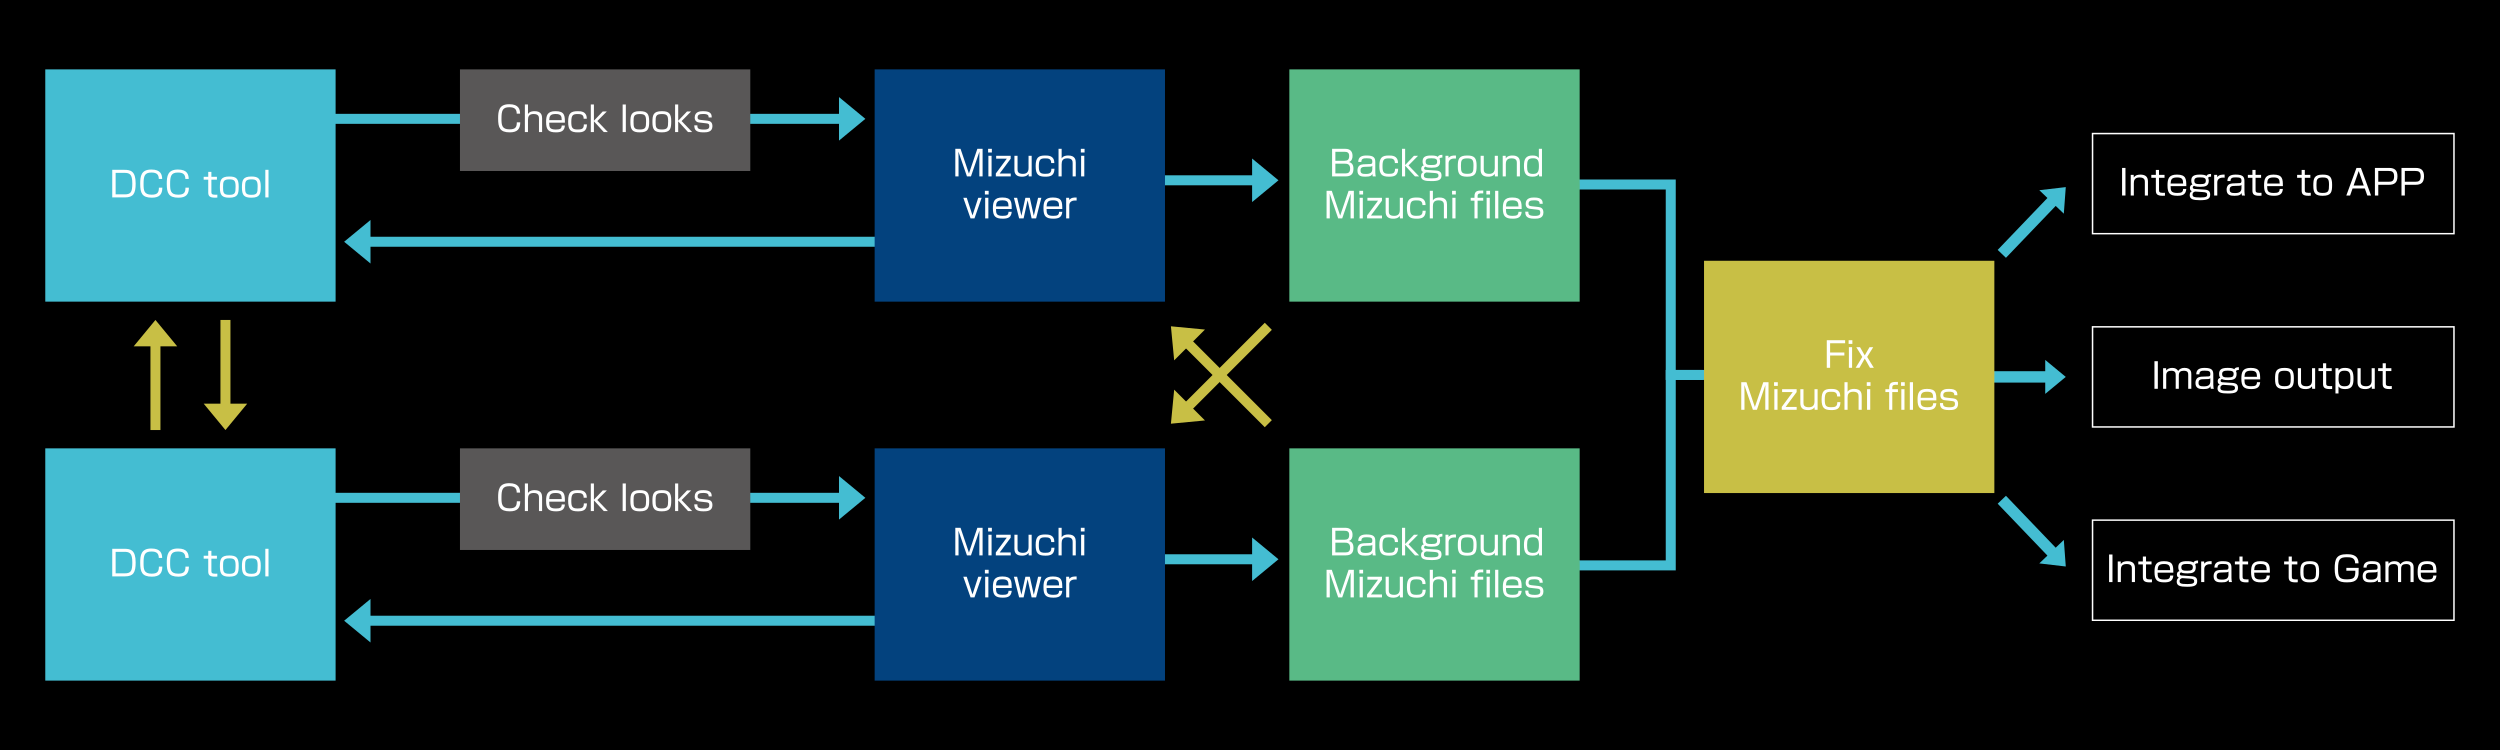 <?xml version="1.0" encoding="utf-8"?>
<!-- Generator: Adobe Illustrator 16.2.0, SVG Export Plug-In . SVG Version: 6.00 Build 0)  -->
<!DOCTYPE svg PUBLIC "-//W3C//DTD SVG 1.1//EN" "http://www.w3.org/Graphics/SVG/1.1/DTD/svg11.dtd">
<svg version="1.1" id="レイヤー_1" xmlns="http://www.w3.org/2000/svg" xmlns:xlink="http://www.w3.org/1999/xlink" x="0px"
	 y="0px" width="500px" height="150px" viewBox="0 0 500 150" enable-background="new 0 0 500 150" xml:space="preserve">
<g id="レイヤー_1_1_">
	<rect width="500" height="150"/>
	<polyline fill="none" stroke="#44BDD2" stroke-width="2" stroke-miterlimit="10" points="314.729,36.901 334.15,36.901 
		334.15,74.99 340.521,74.99 	"/>
	<polyline fill="none" stroke="#44BDD2" stroke-width="2" stroke-miterlimit="10" points="314.729,113.078 334.15,113.078 
		334.15,74.989 341.521,74.989 	"/>
	<g>
		<g>
			<polygon fill="#44BDD2" points="167.799,28.123 173.074,23.768 167.799,19.413 			"/>
		</g>
		<line fill="none" stroke="#44BDD2" stroke-width="2" stroke-miterlimit="10" x1="170.431" y1="23.769" x2="63.704" y2="23.769"/>
	</g>
	<g>
		<g>
			<polygon fill="#44BDD2" points="250.421,40.414 255.695,36.059 250.421,31.704 			"/>
		</g>
		<line fill="none" stroke="#44BDD2" stroke-width="2" stroke-miterlimit="10" x1="253.055" y1="36.06" x2="195.832" y2="36.06"/>
	</g>
	<g>
		<g>
			<polygon fill="#44BDD2" points="74.101,52.705 68.826,48.35 74.101,43.995 			"/>
		</g>
		<line fill="none" stroke="#44BDD2" stroke-width="2" stroke-miterlimit="10" x1="71.469" y1="48.351" x2="178.195" y2="48.351"/>
	</g>
	<rect x="91.993" y="13.876" fill="#595757" width="58.066" height="20.322"/>
	<rect x="174.93" y="13.876" fill="#03427E" width="58.067" height="46.453"/>
	<rect x="257.868" y="13.876" fill="#59BA86" width="58.065" height="46.453"/>
	<rect x="9.055" y="13.876" fill="#44BDD2" width="58.066" height="46.453"/>
	<g>
		<g>
			<polygon fill="#44BDD2" points="167.799,103.918 173.074,99.563 167.799,95.207 			"/>
		</g>
		<line fill="none" stroke="#44BDD2" stroke-width="2" stroke-miterlimit="10" x1="170.431" y1="99.563" x2="63.704" y2="99.563"/>
	</g>
	<g>
		<g>
			<polygon fill="#44BDD2" points="250.421,116.209 255.695,111.854 250.421,107.498 			"/>
		</g>
		
			<line fill="none" stroke="#44BDD2" stroke-width="2" stroke-miterlimit="10" x1="253.055" y1="111.854" x2="195.832" y2="111.854"/>
	</g>
	<g>
		<g>
			<polygon fill="#44BDD2" points="74.101,128.5 68.826,124.145 74.101,119.789 			"/>
		</g>
		
			<line fill="none" stroke="#44BDD2" stroke-width="2" stroke-miterlimit="10" x1="71.469" y1="124.145" x2="178.195" y2="124.145"/>
	</g>
	<rect x="91.993" y="89.67" fill="#595757" width="58.066" height="20.322"/>
	<rect x="174.93" y="89.67" fill="#03427E" width="58.067" height="46.453"/>
	<rect x="257.868" y="89.67" fill="#59BA86" width="58.065" height="46.453"/>
	<rect x="9.055" y="89.67" fill="#44BDD2" width="58.066" height="46.453"/>
	<g>
		<polygon fill="#44BDD2" points="401.188,51.564 411.139,41.182 412.764,42.739 413.156,37.42 407.859,38.04 409.484,39.598 
			399.535,49.981 		"/>
	</g>
	<g>
		<polygon fill="#44BDD2" points="401.188,99.156 411.139,109.539 412.764,107.982 413.156,113.301 407.859,112.68 409.484,111.121 
			399.537,100.74 		"/>
	</g>
	<g>
		<polygon fill="#44BDD2" points="381.35,76.523 409.045,76.523 409.045,78.775 413.156,75.38 409.045,71.985 409.045,74.237 
			381.35,74.237 		"/>
	</g>
	<g>
		<path fill="#FFFFFF" d="M490.644,26.862v19.726H418.66V26.862H490.644 M490.944,26.561h-72.585v20.324h72.585V26.561
			L490.944,26.561z"/>
	</g>
	<g>
		<path fill="#FFFFFF" d="M490.644,65.518v19.724H418.66V65.518H490.644 M490.944,65.218h-72.585v20.321h72.585V65.218
			L490.944,65.218z"/>
	</g>
	<g>
		<path fill="#FFFFFF" d="M490.644,104.174V123.9H418.66v-19.728L490.644,104.174 M490.944,103.875h-72.585v20.324h72.585V103.875
			L490.944,103.875z"/>
	</g>
	<rect x="340.807" y="52.154" fill="#C8BF45" width="58.064" height="46.456"/>
	<g>
		<polygon fill="#C8BF45" points="234.835,72.07 234.183,65.26 240.993,65.911 		"/>
	</g>
	<line fill="none" stroke="#C8BF45" stroke-width="2" stroke-miterlimit="10" x1="236.052" y1="67.129" x2="253.661" y2="84.739"/>
	<g>
		<g>
			<polygon fill="#C8BF45" points="26.734,69.267 31.089,63.991 35.443,69.268 			"/>
		</g>
		<line fill="none" stroke="#C8BF45" stroke-width="2" stroke-miterlimit="10" x1="31.089" y1="66.634" x2="31.089" y2="86.008"/>
	</g>
	<g>
		<g>
			<polygon fill="#C8BF45" points="49.444,80.732 45.09,86.008 40.734,80.73 			"/>
		</g>
		<line fill="none" stroke="#C8BF45" stroke-width="2" stroke-miterlimit="10" x1="45.09" y1="83.365" x2="45.09" y2="63.991"/>
	</g>
	<g>
		<polygon fill="#C8BF45" points="240.993,84.088 234.183,84.739 234.835,77.93 		"/>
	</g>
	<line fill="none" stroke="#C8BF45" stroke-width="2" stroke-miterlimit="10" x1="236.053" y1="82.87" x2="253.663" y2="65.261"/>
</g>
<g id="レイヤー_2">
	<g enable-background="new    ">
		<path fill="#FFFFFF" d="M24.829,33.964c1.282,0,2.304,0.217,2.304,2.745c0,2.01-0.476,2.773-2.143,2.773h-2.542v-5.519H24.829z
			 M23.127,34.573v4.3h1.814c1.219,0,1.52-0.448,1.52-2.157c0-1.905-0.532-2.143-1.625-2.143H23.127z"/>
		<path fill="#FFFFFF" d="M31.76,35.791c-0.014-0.896-0.42-1.281-1.471-1.281c-1.379,0-1.576,0.68-1.576,2.305
			c0,1.26,0.07,2.122,1.604,2.122c1.184,0,1.457-0.421,1.464-1.408h0.686c-0.007,1.31-0.539,2.01-2.094,2.01
			c-1.982,0-2.332-0.945-2.332-2.767c0-1.54,0.168-2.864,2.234-2.864c1.912,0,2.136,1.051,2.157,1.884H31.76z"/>
		<path fill="#FFFFFF" d="M37.072,35.791c-0.014-0.896-0.42-1.281-1.471-1.281c-1.379,0-1.576,0.68-1.576,2.305
			c0,1.26,0.07,2.122,1.604,2.122c1.184,0,1.457-0.421,1.464-1.408h0.686c-0.007,1.31-0.539,2.01-2.094,2.01
			c-1.982,0-2.332-0.945-2.332-2.767c0-1.54,0.168-2.864,2.234-2.864c1.912,0,2.136,1.051,2.157,1.884H37.072z"/>
		<path fill="#FFFFFF" d="M41.648,34.37h0.63v0.987h1.106v0.581h-1.106v2.339c0,0.435,0,0.673,0.784,0.673
			c0.21,0,0.301-0.007,0.406-0.014v0.581c-0.105,0.007-0.238,0.021-0.462,0.021c-1.163,0-1.359-0.406-1.359-1.085v-2.515h-0.911
			v-0.581h0.911V34.37z"/>
		<path fill="#FFFFFF" d="M47.74,37.339c0,1.429-0.154,2.199-1.877,2.199c-1.457,0-1.884-0.497-1.884-2.023
			c0-1.437,0.154-2.214,1.884-2.214C47.313,35.301,47.74,35.791,47.74,37.339z M45.863,38.964c1.17,0,1.254-0.392,1.254-1.639
			c0-1.142-0.21-1.45-1.254-1.45c-1.184,0-1.253,0.435-1.253,1.548C44.609,38.564,44.7,38.964,45.863,38.964z"/>
		<path fill="#FFFFFF" d="M52.15,37.339c0,1.429-0.154,2.199-1.877,2.199c-1.457,0-1.884-0.497-1.884-2.023
			c0-1.437,0.154-2.214,1.884-2.214C51.723,35.301,52.15,35.791,52.15,37.339z M50.273,38.964c1.17,0,1.254-0.392,1.254-1.639
			c0-1.142-0.21-1.45-1.254-1.45c-1.184,0-1.253,0.435-1.253,1.548C49.02,38.564,49.11,38.964,50.273,38.964z"/>
		<path fill="#FFFFFF" d="M53.702,33.964v5.519h-0.637v-5.519H53.702z"/>
	</g>
	<g enable-background="new    ">
		<path fill="#FFFFFF" d="M24.829,109.758c1.282,0,2.304,0.217,2.304,2.745c0,2.01-0.476,2.773-2.143,2.773h-2.542v-5.519H24.829z
			 M23.127,110.367v4.3h1.814c1.219,0,1.52-0.448,1.52-2.157c0-1.905-0.532-2.143-1.625-2.143H23.127z"/>
		<path fill="#FFFFFF" d="M31.76,111.585c-0.014-0.896-0.42-1.281-1.471-1.281c-1.379,0-1.576,0.68-1.576,2.305
			c0,1.26,0.07,2.122,1.604,2.122c1.184,0,1.457-0.421,1.464-1.408h0.686c-0.007,1.31-0.539,2.01-2.094,2.01
			c-1.982,0-2.332-0.945-2.332-2.767c0-1.54,0.168-2.864,2.234-2.864c1.912,0,2.136,1.051,2.157,1.884H31.76z"/>
		<path fill="#FFFFFF" d="M37.072,111.585c-0.014-0.896-0.42-1.281-1.471-1.281c-1.379,0-1.576,0.68-1.576,2.305
			c0,1.26,0.07,2.122,1.604,2.122c1.184,0,1.457-0.421,1.464-1.408h0.686c-0.007,1.31-0.539,2.01-2.094,2.01
			c-1.982,0-2.332-0.945-2.332-2.767c0-1.54,0.168-2.864,2.234-2.864c1.912,0,2.136,1.051,2.157,1.884H37.072z"/>
		<path fill="#FFFFFF" d="M41.648,110.164h0.63v0.987h1.106v0.581h-1.106v2.339c0,0.435,0,0.673,0.784,0.673
			c0.21,0,0.301-0.007,0.406-0.014v0.581c-0.105,0.007-0.238,0.021-0.462,0.021c-1.163,0-1.359-0.406-1.359-1.085v-2.515h-0.911
			v-0.581h0.911V110.164z"/>
		<path fill="#FFFFFF" d="M47.74,113.133c0,1.429-0.154,2.199-1.877,2.199c-1.457,0-1.884-0.497-1.884-2.023
			c0-1.437,0.154-2.214,1.884-2.214C47.313,111.095,47.74,111.585,47.74,113.133z M45.863,114.758c1.17,0,1.254-0.392,1.254-1.639
			c0-1.142-0.21-1.45-1.254-1.45c-1.184,0-1.253,0.435-1.253,1.548C44.609,114.358,44.7,114.758,45.863,114.758z"/>
		<path fill="#FFFFFF" d="M52.15,113.133c0,1.429-0.154,2.199-1.877,2.199c-1.457,0-1.884-0.497-1.884-2.023
			c0-1.437,0.154-2.214,1.884-2.214C51.723,111.095,52.15,111.585,52.15,113.133z M50.273,114.758c1.17,0,1.254-0.392,1.254-1.639
			c0-1.142-0.21-1.45-1.254-1.45c-1.184,0-1.253,0.435-1.253,1.548C49.02,114.358,49.11,114.758,50.273,114.758z"/>
		<path fill="#FFFFFF" d="M53.702,109.758v5.519h-0.637v-5.519H53.702z"/>
	</g>
	<g enable-background="new    ">
		<path fill="#FFFFFF" d="M103.344,22.726c-0.014-0.896-0.42-1.281-1.471-1.281c-1.379,0-1.576,0.68-1.576,2.305
			c0,1.26,0.07,2.122,1.604,2.122c1.184,0,1.457-0.421,1.464-1.408h0.686c-0.007,1.31-0.539,2.01-2.094,2.01
			c-1.982,0-2.332-0.945-2.332-2.767c0-1.54,0.168-2.864,2.234-2.864c1.912,0,2.136,1.051,2.157,1.884H103.344z"/>
		<path fill="#FFFFFF" d="M105.596,20.898v1.911c0.336-0.524,0.932-0.574,1.331-0.574c1.366,0,1.492,0.876,1.492,1.415v2.767h-0.624
			v-2.676c0-0.378-0.056-0.938-1.064-0.938c-0.953,0-1.135,0.54-1.135,1.191v2.423h-0.623v-5.519H105.596z"/>
		<path fill="#FFFFFF" d="M109.844,24.54c0,0.848,0.042,1.365,1.31,1.365c0.91,0,1.155-0.175,1.19-0.805h0.637
			c-0.084,1.092-0.721,1.372-1.779,1.372c-1.52,0-1.982-0.518-1.982-2.059c0-1.338,0.245-2.179,1.884-2.179
			c1.856,0,1.87,0.918,1.877,2.305H109.844z M112.345,24.021c-0.014-0.84-0.175-1.219-1.226-1.219c-1.106,0-1.233,0.455-1.275,1.219
			H112.345z"/>
		<path fill="#FFFFFF" d="M116.734,23.749c0-0.862-0.553-0.939-1.163-0.939c-0.938,0-1.31,0.141-1.31,1.569
			c0,1.17,0.203,1.52,1.253,1.52c0.813,0,1.254-0.098,1.254-1.016h0.623c-0.028,1.38-0.791,1.59-1.807,1.59
			c-1.436,0-1.954-0.434-1.954-2.122c0-1.701,0.539-2.115,1.898-2.115c0.609,0,1.842,0,1.828,1.514H116.734z"/>
		<path fill="#FFFFFF" d="M120.548,22.292h0.819l-1.905,1.919l2.115,2.206h-0.826l-1.968-2.15v2.15h-0.623v-5.519h0.623v3.249
			L120.548,22.292z"/>
		<path fill="#FFFFFF" d="M125.167,20.898v5.519h-0.637v-5.519H125.167z"/>
		<path fill="#FFFFFF" d="M129.838,24.273c0,1.429-0.154,2.199-1.877,2.199c-1.457,0-1.884-0.497-1.884-2.023
			c0-1.437,0.154-2.214,1.884-2.214C129.411,22.235,129.838,22.726,129.838,24.273z M127.961,25.898c1.17,0,1.254-0.392,1.254-1.639
			c0-1.142-0.21-1.45-1.254-1.45c-1.184,0-1.253,0.435-1.253,1.548C126.708,25.499,126.798,25.898,127.961,25.898z"/>
		<path fill="#FFFFFF" d="M134.248,24.273c0,1.429-0.154,2.199-1.877,2.199c-1.457,0-1.884-0.497-1.884-2.023
			c0-1.437,0.154-2.214,1.884-2.214C133.82,22.235,134.248,22.726,134.248,24.273z M132.371,25.898c1.17,0,1.254-0.392,1.254-1.639
			c0-1.142-0.21-1.45-1.254-1.45c-1.184,0-1.253,0.435-1.253,1.548C131.117,25.499,131.208,25.898,132.371,25.898z"/>
		<path fill="#FFFFFF" d="M137.404,22.292h0.819l-1.905,1.919l2.115,2.206h-0.826l-1.968-2.15v2.15h-0.623v-5.519h0.623v3.249
			L137.404,22.292z"/>
		<path fill="#FFFFFF" d="M141.73,23.489c0-0.378-0.084-0.693-1.064-0.693c-0.833,0-1.142,0.168-1.142,0.707
			c0,0.315,0.133,0.421,0.602,0.477l1.366,0.154c0.525,0.056,0.994,0.287,0.994,1.1c0,1.205-1.1,1.239-1.793,1.239
			c-1.576,0-1.821-0.546-1.835-1.407h0.616c0.007,0.483,0.007,0.848,1.31,0.848c0.945,0,1.079-0.295,1.079-0.68
			c0-0.455-0.203-0.525-0.651-0.574l-1.338-0.154c-0.21-0.021-0.932-0.105-0.932-1.002c0-1.268,1.233-1.268,1.73-1.268
			c1.618,0,1.667,0.735,1.681,1.254H141.73z"/>
	</g>
	<g enable-background="new    ">
		<path fill="#FFFFFF" d="M422.496,110.899v5.519h-0.679v-5.519H422.496z"/>
		<path fill="#FFFFFF" d="M424.142,112.293l0.021,0.518c0.351-0.539,0.98-0.574,1.324-0.574c1.043,0,1.506,0.47,1.506,1.387v2.795
			h-0.623v-2.689c0-0.343-0.008-0.925-1.064-0.925c-1.059,0-1.135,0.693-1.135,1.198v2.416h-0.623v-4.125H424.142z"/>
		<path fill="#FFFFFF" d="M428.572,111.306h0.631v0.987h1.105v0.581h-1.105v2.339c0,0.435,0,0.673,0.783,0.673
			c0.211,0,0.302-0.007,0.406-0.014v0.581c-0.104,0.007-0.237,0.021-0.461,0.021c-1.163,0-1.359-0.406-1.359-1.085v-2.515h-0.91
			v-0.581h0.91V111.306z"/>
		<path fill="#FFFFFF" d="M431.525,114.541c0,0.848,0.043,1.365,1.311,1.365c0.91,0,1.155-0.175,1.19-0.805h0.638
			c-0.084,1.092-0.722,1.372-1.779,1.372c-1.52,0-1.982-0.518-1.982-2.059c0-1.338,0.246-2.179,1.885-2.179
			c1.855,0,1.869,0.918,1.877,2.305H431.525z M434.026,114.022c-0.015-0.84-0.175-1.219-1.226-1.219
			c-1.106,0-1.232,0.455-1.275,1.219H434.026z"/>
		<path fill="#FFFFFF" d="M439.613,112.65c-0.385,0.014-0.483,0.056-0.588,0.245c0.076,0.133,0.133,0.23,0.133,0.546
			c0,1.071-0.687,1.239-1.682,1.239c-0.945,0-1.169-0.153-1.268-0.224c-0.125,0.084-0.252,0.168-0.252,0.336
			c0,0.231,0.196,0.302,0.393,0.315l1.975,0.133c0.883,0.056,1.113,0.435,1.113,1.002c0,0.875-0.58,1.113-2.017,1.113
			c-1.352,0-2.08-0.182-2.08-1.022c0-0.554,0.308-0.722,0.456-0.799c-0.162-0.056-0.414-0.146-0.414-0.63
			c0-0.133,0.035-0.589,0.512-0.68c-0.238-0.272-0.238-0.679-0.238-0.806c0-0.938,0.637-1.184,1.723-1.184
			c0.463,0,1.051,0.035,1.324,0.273c0.091-0.175,0.217-0.406,0.91-0.413V112.65z M436.469,115.627
			c-0.112-0.008-0.351,0.133-0.385,0.168c-0.148,0.14-0.169,0.287-0.169,0.42c0,0.435,0.183,0.596,1.556,0.596
			c1.148,0,1.365-0.183,1.365-0.567c0-0.379-0.245-0.477-0.91-0.519L436.469,115.627z M436.266,113.448
			c0,0.623,0.371,0.693,1.17,0.693c0.854,0,1.127-0.126,1.127-0.714c0-0.47-0.287-0.638-1.155-0.638
			C436.672,112.79,436.266,112.902,436.266,113.448z"/>
		<path fill="#FFFFFF" d="M440.829,112.293l0.028,0.448c0.35-0.483,0.84-0.512,1.471-0.505v0.609
			c-0.161-0.007-0.238-0.007-0.329-0.007c-0.862,0-1.142,0.497-1.142,0.967v2.612h-0.623v-4.125H440.829z"/>
		<path fill="#FFFFFF" d="M446.291,115.585c0,0.539,0.076,0.749,0.111,0.833h-0.609c-0.063-0.225-0.07-0.371-0.07-0.504
			c-0.182,0.343-0.42,0.56-1.428,0.56c-0.693,0-1.569-0.077-1.569-1.204c0-0.357,0.07-0.813,0.483-1.079
			c0.168-0.111,0.532-0.188,0.687-0.195l1.387-0.057c0.217-0.007,0.42-0.014,0.42-0.477c0-0.49-0.183-0.672-1.113-0.672
			c-0.651,0-1.079,0.056-1.086,0.735h-0.623c0.014-1.064,0.763-1.289,1.681-1.289c1.506,0,1.73,0.512,1.73,1.331V115.585z
			 M445.695,114.303c-0.077,0.105-0.26,0.154-0.385,0.161l-1.212,0.042c-0.743,0.028-0.757,0.477-0.757,0.757
			c0,0.567,0.385,0.665,1.051,0.665c0.854,0,1.303-0.238,1.303-1.016V114.303z"/>
		<path fill="#FFFFFF" d="M447.885,111.306h0.631v0.987h1.106v0.581h-1.106v2.339c0,0.435,0,0.673,0.784,0.673
			c0.21,0,0.302-0.007,0.406-0.014v0.581c-0.104,0.007-0.237,0.021-0.462,0.021c-1.162,0-1.359-0.406-1.359-1.085v-2.515h-0.91
			v-0.581h0.91V111.306z"/>
		<path fill="#FFFFFF" d="M450.839,114.541c0,0.848,0.042,1.365,1.31,1.365c0.91,0,1.156-0.175,1.191-0.805h0.637
			c-0.084,1.092-0.721,1.372-1.779,1.372c-1.52,0-1.981-0.518-1.981-2.059c0-1.338,0.245-2.179,1.884-2.179
			c1.855,0,1.87,0.918,1.877,2.305H450.839z M453.34,114.022c-0.015-0.84-0.176-1.219-1.227-1.219c-1.105,0-1.232,0.455-1.274,1.219
			H453.34z"/>
		<path fill="#FFFFFF" d="M457.734,111.306h0.63v0.987h1.106v0.581h-1.106v2.339c0,0.435,0,0.673,0.784,0.673
			c0.211,0,0.301-0.007,0.406-0.014v0.581c-0.105,0.007-0.238,0.021-0.462,0.021c-1.163,0-1.358-0.406-1.358-1.085v-2.515h-0.911
			v-0.581h0.911V111.306z"/>
		<path fill="#FFFFFF" d="M463.825,114.274c0,1.429-0.153,2.199-1.877,2.199c-1.456,0-1.884-0.497-1.884-2.023
			c0-1.437,0.154-2.214,1.884-2.214C463.398,112.236,463.825,112.727,463.825,114.274z M461.948,115.899
			c1.17,0,1.254-0.392,1.254-1.639c0-1.142-0.21-1.45-1.254-1.45c-1.184,0-1.253,0.435-1.253,1.548
			C460.695,115.5,460.785,115.899,461.948,115.899z"/>
		<path fill="#FFFFFF" d="M471.028,112.664c0.021-1.177-0.945-1.219-1.653-1.219c-1.4,0-1.765,0.406-1.765,2.297
			c0,1.499,0.161,2.13,1.688,2.13c1.547,0,1.778-0.344,1.765-1.724h-1.793v-0.574h2.466c0,1.198,0,1.485-0.189,1.94
			c-0.336,0.833-1.24,0.959-2.164,0.959c-1.801,0-2.445-0.546-2.445-2.767c0-1.904,0.352-2.864,2.417-2.864
			c0.7,0,2.353,0,2.353,1.821H471.028z"/>
		<path fill="#FFFFFF" d="M476.104,115.585c0,0.539,0.076,0.749,0.111,0.833h-0.609c-0.063-0.225-0.07-0.371-0.07-0.504
			c-0.182,0.343-0.42,0.56-1.428,0.56c-0.693,0-1.569-0.077-1.569-1.204c0-0.357,0.07-0.813,0.483-1.079
			c0.168-0.111,0.532-0.188,0.687-0.195l1.387-0.057c0.217-0.007,0.42-0.014,0.42-0.477c0-0.49-0.183-0.672-1.113-0.672
			c-0.651,0-1.079,0.056-1.086,0.735h-0.623c0.014-1.064,0.763-1.289,1.681-1.289c1.506,0,1.73,0.512,1.73,1.331V115.585z
			 M475.508,114.303c-0.077,0.105-0.26,0.154-0.385,0.161l-1.212,0.042c-0.743,0.028-0.757,0.477-0.757,0.757
			c0,0.567,0.385,0.665,1.051,0.665c0.854,0,1.303-0.238,1.303-1.016V114.303z"/>
		<path fill="#FFFFFF" d="M477.684,112.293l0.014,0.455c0.287-0.322,0.645-0.512,1.198-0.512c0.589,0,0.966,0.203,1.212,0.624
			c0.238-0.441,0.729-0.631,1.239-0.631c1.38,0,1.38,0.953,1.38,1.289v2.899h-0.623v-2.767c0-0.378-0.021-0.841-0.861-0.841
			c-0.673,0-1.016,0.246-1.016,0.932v2.676h-0.624v-2.676c0-0.398,0-0.932-0.861-0.932c-0.581,0-1.036,0.203-1.036,0.89v2.718
			h-0.623v-4.125H477.684z"/>
		<path fill="#FFFFFF" d="M484.151,114.541c0,0.848,0.042,1.365,1.31,1.365c0.91,0,1.156-0.175,1.191-0.805h0.637
			c-0.084,1.092-0.721,1.372-1.779,1.372c-1.52,0-1.981-0.518-1.981-2.059c0-1.338,0.245-2.179,1.884-2.179
			c1.855,0,1.87,0.918,1.877,2.305H484.151z M486.652,114.022c-0.015-0.84-0.176-1.219-1.227-1.219
			c-1.105,0-1.232,0.455-1.274,1.219H486.652z"/>
	</g>
	<g enable-background="new    ">
		<path fill="#FFFFFF" d="M194.194,35.281h-0.805l-1.702-4.952c0.007,0.189,0.021,1.156,0.021,1.38v3.572h-0.644v-5.519h1.043
			l1.681,4.958l1.681-4.958h1.05v5.519h-0.651v-3.572c0-0.23,0.014-1.197,0.021-1.38L194.194,35.281z"/>
		<path fill="#FFFFFF" d="M198.372,29.763v0.735h-0.75v-0.735H198.372z M198.316,31.156v4.125h-0.637v-4.125H198.316z"/>
		<path fill="#FFFFFF" d="M202.139,31.156v0.581L199.94,34.7h2.206v0.581h-2.983V34.7l2.192-2.963h-2.122v-0.581H202.139z"/>
		<path fill="#FFFFFF" d="M203.51,31.156v2.675c0,0.351,0,0.938,1.058,0.938c0.75,0,1.142-0.329,1.142-1.169v-2.444h0.624v4.125
			h-0.595l-0.028-0.512c-0.364,0.561-1.037,0.567-1.316,0.567c-1.023,0-1.513-0.448-1.513-1.394v-2.787H203.51z"/>
		<path fill="#FFFFFF" d="M210.238,32.613c0-0.862-0.553-0.939-1.163-0.939c-0.938,0-1.31,0.141-1.31,1.569
			c0,1.17,0.203,1.52,1.253,1.52c0.813,0,1.254-0.098,1.254-1.016h0.623c-0.028,1.38-0.791,1.59-1.807,1.59
			c-1.436,0-1.954-0.434-1.954-2.122c0-1.701,0.539-2.115,1.898-2.115c0.609,0,1.842,0,1.828,1.514H210.238z"/>
		<path fill="#FFFFFF" d="M212.33,29.763v1.911c0.336-0.524,0.932-0.574,1.331-0.574c1.366,0,1.492,0.876,1.492,1.415v2.767h-0.624
			v-2.676c0-0.378-0.056-0.938-1.064-0.938c-0.953,0-1.135,0.54-1.135,1.191v2.423h-0.623v-5.519H212.33z"/>
		<path fill="#FFFFFF" d="M216.915,29.763v0.735h-0.75v-0.735H216.915z M216.858,31.156v4.125h-0.637v-4.125H216.858z"/>
	</g>
	<g enable-background="new    ">
		<path fill="#FFFFFF" d="M194.894,43.682h-0.785l-1.45-4.125h0.693l1.149,3.529l1.148-3.529h0.687L194.894,43.682z"/>
		<path fill="#FFFFFF" d="M197.728,38.163v0.735h-0.75v-0.735H197.728z M197.672,39.557v4.125h-0.637v-4.125H197.672z"/>
		<path fill="#FFFFFF" d="M199.205,41.805c0,0.848,0.042,1.365,1.31,1.365c0.91,0,1.155-0.175,1.19-0.805h0.637
			c-0.084,1.092-0.721,1.372-1.779,1.372c-1.52,0-1.982-0.518-1.982-2.059c0-1.338,0.245-2.179,1.884-2.179
			c1.856,0,1.87,0.918,1.877,2.305H199.205z M201.705,41.286c-0.014-0.84-0.175-1.219-1.226-1.219c-1.106,0-1.233,0.455-1.275,1.219
			H201.705z"/>
		<path fill="#FFFFFF" d="M205.52,40.047l-0.798,3.635h-0.896l-1.051-4.125h0.651l0.854,3.6l0.798-3.6h0.883l0.798,3.6l0.861-3.6
			h0.651l-1.051,4.125h-0.896L205.52,40.047z"/>
		<path fill="#FFFFFF" d="M209.319,41.805c0,0.848,0.042,1.365,1.31,1.365c0.91,0,1.155-0.175,1.19-0.805h0.637
			c-0.084,1.092-0.721,1.372-1.779,1.372c-1.52,0-1.982-0.518-1.982-2.059c0-1.338,0.245-2.179,1.884-2.179
			c1.856,0,1.87,0.918,1.877,2.305H209.319z M211.82,41.286c-0.014-0.84-0.175-1.219-1.226-1.219c-1.106,0-1.233,0.455-1.275,1.219
			H211.82z"/>
		<path fill="#FFFFFF" d="M213.827,39.557l0.028,0.448c0.35-0.483,0.84-0.512,1.471-0.505v0.609
			c-0.161-0.007-0.238-0.007-0.329-0.007c-0.862,0-1.142,0.497-1.142,0.967v2.612h-0.624v-4.125H213.827z"/>
	</g>
	<g enable-background="new    ">
		<path fill="#FFFFFF" d="M194.194,111.076h-0.805l-1.702-4.952c0.007,0.189,0.021,1.156,0.021,1.38v3.572h-0.644v-5.519h1.043
			l1.681,4.958l1.681-4.958h1.05v5.519h-0.651v-3.572c0-0.23,0.014-1.197,0.021-1.38L194.194,111.076z"/>
		<path fill="#FFFFFF" d="M198.372,105.558v0.735h-0.75v-0.735H198.372z M198.316,106.951v4.125h-0.637v-4.125H198.316z"/>
		<path fill="#FFFFFF" d="M202.139,106.951v0.581l-2.199,2.963h2.206v0.581h-2.983v-0.581l2.192-2.963h-2.122v-0.581H202.139z"/>
		<path fill="#FFFFFF" d="M203.51,106.951v2.675c0,0.351,0,0.938,1.058,0.938c0.75,0,1.142-0.329,1.142-1.169v-2.444h0.624v4.125
			h-0.595l-0.028-0.512c-0.364,0.561-1.037,0.567-1.316,0.567c-1.023,0-1.513-0.448-1.513-1.394v-2.787H203.51z"/>
		<path fill="#FFFFFF" d="M210.238,108.408c0-0.862-0.553-0.939-1.163-0.939c-0.938,0-1.31,0.141-1.31,1.569
			c0,1.17,0.203,1.52,1.253,1.52c0.813,0,1.254-0.098,1.254-1.016h0.623c-0.028,1.38-0.791,1.59-1.807,1.59
			c-1.436,0-1.954-0.434-1.954-2.122c0-1.701,0.539-2.115,1.898-2.115c0.609,0,1.842,0,1.828,1.514H210.238z"/>
		<path fill="#FFFFFF" d="M212.33,105.558v1.911c0.336-0.524,0.932-0.574,1.331-0.574c1.366,0,1.492,0.876,1.492,1.415v2.767h-0.624
			V108.4c0-0.378-0.056-0.938-1.064-0.938c-0.953,0-1.135,0.54-1.135,1.191v2.423h-0.623v-5.519H212.33z"/>
		<path fill="#FFFFFF" d="M216.915,105.558v0.735h-0.75v-0.735H216.915z M216.858,106.951v4.125h-0.637v-4.125H216.858z"/>
	</g>
	<g enable-background="new    ">
		<path fill="#FFFFFF" d="M194.894,119.477h-0.785l-1.45-4.125h0.693l1.149,3.529l1.148-3.529h0.687L194.894,119.477z"/>
		<path fill="#FFFFFF" d="M197.728,113.958v0.735h-0.75v-0.735H197.728z M197.672,115.352v4.125h-0.637v-4.125H197.672z"/>
		<path fill="#FFFFFF" d="M199.205,117.6c0,0.848,0.042,1.365,1.31,1.365c0.91,0,1.155-0.175,1.19-0.805h0.637
			c-0.084,1.092-0.721,1.372-1.779,1.372c-1.52,0-1.982-0.518-1.982-2.059c0-1.338,0.245-2.179,1.884-2.179
			c1.856,0,1.87,0.918,1.877,2.305H199.205z M201.705,117.081c-0.014-0.84-0.175-1.219-1.226-1.219
			c-1.106,0-1.233,0.455-1.275,1.219H201.705z"/>
		<path fill="#FFFFFF" d="M205.52,115.842l-0.798,3.635h-0.896l-1.051-4.125h0.651l0.854,3.6l0.798-3.6h0.883l0.798,3.6l0.861-3.6
			h0.651l-1.051,4.125h-0.896L205.52,115.842z"/>
		<path fill="#FFFFFF" d="M209.319,117.6c0,0.848,0.042,1.365,1.31,1.365c0.91,0,1.155-0.175,1.19-0.805h0.637
			c-0.084,1.092-0.721,1.372-1.779,1.372c-1.52,0-1.982-0.518-1.982-2.059c0-1.338,0.245-2.179,1.884-2.179
			c1.856,0,1.87,0.918,1.877,2.305H209.319z M211.82,117.081c-0.014-0.84-0.175-1.219-1.226-1.219c-1.106,0-1.233,0.455-1.275,1.219
			H211.82z"/>
		<path fill="#FFFFFF" d="M213.827,115.352l0.028,0.448c0.35-0.483,0.84-0.512,1.471-0.505v0.609
			c-0.161-0.007-0.238-0.007-0.329-0.007c-0.862,0-1.142,0.497-1.142,0.967v2.612h-0.624v-4.125H213.827z"/>
	</g>
	<g enable-background="new    ">
		<path fill="#FFFFFF" d="M369.025,68.042v0.609h-3.004V70.5h2.85v0.603h-2.85v2.458h-0.666v-5.519H369.025z"/>
		<path fill="#FFFFFF" d="M370.473,68.042v0.735h-0.749v-0.735H370.473z M370.417,69.436v4.125h-0.638v-4.125H370.417z"/>
		<path fill="#FFFFFF" d="M372.951,71.712l-1.058,1.849h-0.764l1.331-2.178l-1.205-1.947h0.75l0.945,1.646l0.945-1.646h0.75
			l-1.213,1.947l1.338,2.178h-0.77L372.951,71.712z"/>
	</g>
	<g enable-background="new    ">
		<path fill="#FFFFFF" d="M351.383,81.961h-0.806l-1.702-4.952c0.007,0.189,0.021,1.156,0.021,1.38v3.572h-0.645v-5.519h1.043
			l1.682,4.958l1.681-4.958h1.05v5.519h-0.65v-3.572c0-0.23,0.014-1.197,0.021-1.38L351.383,81.961z"/>
		<path fill="#FFFFFF" d="M355.561,76.442v0.735h-0.75v-0.735H355.561z M355.504,77.836v4.125h-0.637v-4.125H355.504z"/>
		<path fill="#FFFFFF" d="M359.327,77.836v0.581l-2.199,2.963h2.206v0.581h-2.983V81.38l2.192-2.963h-2.123v-0.581H359.327z"/>
		<path fill="#FFFFFF" d="M360.697,77.836v2.675c0,0.351,0,0.938,1.059,0.938c0.749,0,1.141-0.329,1.141-1.169v-2.444h0.624v4.125
			h-0.595l-0.029-0.512c-0.363,0.561-1.036,0.567-1.316,0.567c-1.022,0-1.513-0.448-1.513-1.394v-2.787H360.697z"/>
		<path fill="#FFFFFF" d="M367.426,79.293c0-0.862-0.553-0.939-1.162-0.939c-0.939,0-1.311,0.141-1.311,1.569
			c0,1.17,0.203,1.52,1.254,1.52c0.813,0,1.254-0.098,1.254-1.016h0.623c-0.027,1.38-0.791,1.59-1.807,1.59
			c-1.436,0-1.954-0.434-1.954-2.122c0-1.701,0.539-2.115,1.897-2.115c0.609,0,1.842,0,1.828,1.514H367.426z"/>
		<path fill="#FFFFFF" d="M369.518,76.442v1.911c0.336-0.524,0.932-0.574,1.331-0.574c1.366,0,1.491,0.876,1.491,1.415v2.767h-0.623
			v-2.676c0-0.378-0.057-0.938-1.064-0.938c-0.953,0-1.135,0.54-1.135,1.191v2.423h-0.623v-5.519H369.518z"/>
		<path fill="#FFFFFF" d="M374.103,76.442v0.735h-0.749v-0.735H374.103z M374.047,77.836v4.125h-0.638v-4.125H374.047z"/>
		<path fill="#FFFFFF" d="M377.834,77.534c0-1.169,0.721-1.162,1.75-1.148v0.574c-0.7-0.027-1.127-0.042-1.127,0.554v0.322h1.127
			v0.581h-1.127v3.544h-0.623v-3.544h-0.758v-0.581h0.758V77.534z M380.95,76.442v0.735h-0.743v-0.735H380.95z M380.895,77.836
			v4.125h-0.631v-4.125H380.895z"/>
		<path fill="#FFFFFF" d="M382.601,76.442v5.519h-0.638v-5.519H382.601z"/>
		<path fill="#FFFFFF" d="M384.133,80.084c0,0.848,0.042,1.365,1.311,1.365c0.91,0,1.154-0.175,1.189-0.805h0.638
			c-0.084,1.092-0.722,1.372-1.778,1.372c-1.52,0-1.982-0.518-1.982-2.059c0-1.338,0.245-2.179,1.884-2.179
			c1.856,0,1.87,0.918,1.877,2.305H384.133z M386.633,79.565c-0.014-0.84-0.174-1.219-1.225-1.219c-1.107,0-1.233,0.455-1.275,1.219
			H386.633z"/>
		<path fill="#FFFFFF" d="M390.861,79.033c0-0.378-0.084-0.693-1.064-0.693c-0.834,0-1.142,0.168-1.142,0.707
			c0,0.315,0.133,0.421,0.603,0.477l1.365,0.154c0.525,0.056,0.994,0.287,0.994,1.1c0,1.205-1.1,1.239-1.793,1.239
			c-1.575,0-1.82-0.546-1.834-1.407h0.615c0.008,0.483,0.008,0.848,1.311,0.848c0.945,0,1.078-0.295,1.078-0.68
			c0-0.455-0.203-0.525-0.65-0.574l-1.338-0.154c-0.211-0.021-0.932-0.105-0.932-1.002c0-1.268,1.232-1.268,1.729-1.268
			c1.618,0,1.667,0.735,1.681,1.254H390.861z"/>
	</g>
	<g enable-background="new    ">
		<path fill="#FFFFFF" d="M431.568,72.241v5.519h-0.679v-5.519H431.568z"/>
		<path fill="#FFFFFF" d="M433.221,73.635l0.014,0.455c0.287-0.322,0.645-0.512,1.198-0.512c0.589,0,0.966,0.203,1.212,0.624
			c0.238-0.441,0.729-0.631,1.239-0.631c1.38,0,1.38,0.953,1.38,1.289v2.899h-0.623v-2.767c0-0.378-0.021-0.841-0.861-0.841
			c-0.673,0-1.016,0.246-1.016,0.932v2.676h-0.624v-2.676c0-0.398,0-0.932-0.861-0.932c-0.581,0-1.036,0.203-1.036,0.89v2.718
			h-0.623v-4.125H433.221z"/>
		<path fill="#FFFFFF" d="M442.658,76.927c0,0.539,0.077,0.749,0.112,0.833h-0.609c-0.063-0.225-0.07-0.371-0.07-0.504
			c-0.183,0.343-0.42,0.56-1.429,0.56c-0.693,0-1.568-0.077-1.568-1.204c0-0.357,0.07-0.813,0.482-1.079
			c0.168-0.111,0.533-0.188,0.688-0.195l1.387-0.057c0.217-0.007,0.42-0.014,0.42-0.477c0-0.49-0.183-0.672-1.113-0.672
			c-0.652,0-1.079,0.056-1.086,0.735h-0.623c0.014-1.064,0.763-1.289,1.68-1.289c1.506,0,1.73,0.512,1.73,1.331V76.927z
			 M442.063,75.645c-0.076,0.105-0.259,0.154-0.385,0.161l-1.211,0.042c-0.743,0.028-0.758,0.477-0.758,0.757
			c0,0.567,0.386,0.665,1.051,0.665c0.855,0,1.303-0.238,1.303-1.016V75.645z"/>
		<path fill="#FFFFFF" d="M447.775,73.992c-0.385,0.014-0.483,0.056-0.588,0.245c0.076,0.133,0.133,0.23,0.133,0.546
			c0,1.071-0.687,1.239-1.682,1.239c-0.945,0-1.169-0.153-1.268-0.224c-0.125,0.084-0.252,0.168-0.252,0.336
			c0,0.231,0.196,0.302,0.393,0.315l1.975,0.133c0.883,0.056,1.113,0.435,1.113,1.002c0,0.875-0.58,1.113-2.017,1.113
			c-1.352,0-2.08-0.182-2.08-1.022c0-0.554,0.308-0.722,0.456-0.799c-0.162-0.056-0.414-0.146-0.414-0.63
			c0-0.133,0.035-0.589,0.512-0.68c-0.238-0.272-0.238-0.679-0.238-0.806c0-0.938,0.637-1.184,1.723-1.184
			c0.463,0,1.051,0.035,1.324,0.273c0.091-0.175,0.217-0.406,0.91-0.413V73.992z M444.631,76.969
			c-0.112-0.008-0.351,0.133-0.385,0.168c-0.148,0.14-0.169,0.287-0.169,0.42c0,0.435,0.183,0.596,1.556,0.596
			c1.148,0,1.365-0.183,1.365-0.567c0-0.379-0.245-0.477-0.91-0.519L444.631,76.969z M444.428,74.79c0,0.623,0.371,0.693,1.17,0.693
			c0.854,0,1.127-0.126,1.127-0.714c0-0.47-0.287-0.638-1.155-0.638C444.834,74.132,444.428,74.244,444.428,74.79z"/>
		<path fill="#FFFFFF" d="M448.893,75.883c0,0.848,0.043,1.365,1.311,1.365c0.91,0,1.155-0.175,1.19-0.805h0.638
			c-0.084,1.092-0.722,1.372-1.779,1.372c-1.52,0-1.982-0.518-1.982-2.059c0-1.338,0.246-2.179,1.885-2.179
			c1.855,0,1.869,0.918,1.877,2.305H448.893z M451.394,75.364c-0.015-0.84-0.175-1.219-1.226-1.219
			c-1.106,0-1.232,0.455-1.275,1.219H451.394z"/>
		<path fill="#FFFFFF" d="M458.771,75.616c0,1.429-0.153,2.199-1.877,2.199c-1.456,0-1.883-0.497-1.883-2.023
			c0-1.437,0.153-2.214,1.883-2.214C458.345,73.578,458.771,74.068,458.771,75.616z M456.895,77.241c1.17,0,1.254-0.392,1.254-1.639
			c0-1.142-0.21-1.45-1.254-1.45c-1.184,0-1.253,0.435-1.253,1.548C455.642,76.842,455.732,77.241,456.895,77.241z"/>
		<path fill="#FFFFFF" d="M460.205,73.635v2.675c0,0.351,0,0.938,1.058,0.938c0.749,0,1.142-0.329,1.142-1.169v-2.444h0.623v4.125
			h-0.595l-0.028-0.512c-0.364,0.561-1.037,0.567-1.316,0.567c-1.023,0-1.514-0.448-1.514-1.394v-2.787H460.205z"/>
		<path fill="#FFFFFF" d="M464.608,72.647h0.63v0.987h1.107v0.581h-1.107v2.339c0,0.435,0,0.673,0.785,0.673
			c0.21,0,0.301-0.007,0.406-0.014v0.581c-0.105,0.007-0.238,0.021-0.463,0.021c-1.162,0-1.358-0.406-1.358-1.085v-2.515h-0.911
			v-0.581h0.911V72.647z"/>
		<path fill="#FFFFFF" d="M467.688,73.635l0.014,0.483c0.154-0.218,0.386-0.54,1.331-0.54c1.436,0,1.666,0.841,1.666,2.172
			c0,1.253-0.287,2.065-1.645,2.065c-0.975,0-1.198-0.314-1.353-0.532v1.415h-0.609v-5.063H467.688z M467.709,75.764
			c0,1.232,0.42,1.492,1.197,1.492c1.129,0,1.17-0.651,1.17-1.583c0-1.114-0.203-1.534-1.19-1.534
			C467.85,74.139,467.709,74.748,467.709,75.764z"/>
		<path fill="#FFFFFF" d="M472.133,73.635v2.675c0,0.351,0,0.938,1.058,0.938c0.749,0,1.142-0.329,1.142-1.169v-2.444h0.623v4.125
			h-0.595l-0.028-0.512c-0.364,0.561-1.037,0.567-1.316,0.567c-1.023,0-1.514-0.448-1.514-1.394v-2.787H472.133z"/>
		<path fill="#FFFFFF" d="M476.536,72.647h0.63v0.987h1.107v0.581h-1.107v2.339c0,0.435,0,0.673,0.785,0.673
			c0.21,0,0.301-0.007,0.406-0.014v0.581c-0.105,0.007-0.238,0.021-0.463,0.021c-1.162,0-1.358-0.406-1.358-1.085v-2.515h-0.911
			v-0.581h0.911V72.647z"/>
	</g>
	<g enable-background="new    ">
		<path fill="#FFFFFF" d="M425.094,33.584v5.519h-0.679v-5.519H425.094z"/>
		<path fill="#FFFFFF" d="M426.739,34.978l0.021,0.518c0.351-0.539,0.98-0.574,1.324-0.574c1.043,0,1.506,0.47,1.506,1.387v2.795
			h-0.623v-2.689c0-0.343-0.008-0.925-1.064-0.925c-1.059,0-1.135,0.693-1.135,1.198v2.416h-0.623v-4.125H426.739z"/>
		<path fill="#FFFFFF" d="M431.17,33.99h0.631v0.987h1.105v0.581h-1.105v2.339c0,0.435,0,0.673,0.783,0.673
			c0.211,0,0.302-0.007,0.406-0.014v0.581c-0.104,0.007-0.237,0.021-0.461,0.021c-1.163,0-1.359-0.406-1.359-1.085v-2.515h-0.91
			v-0.581h0.91V33.99z"/>
		<path fill="#FFFFFF" d="M434.123,37.226c0,0.848,0.043,1.365,1.311,1.365c0.91,0,1.155-0.175,1.19-0.805h0.638
			c-0.084,1.092-0.722,1.372-1.779,1.372c-1.52,0-1.982-0.518-1.982-2.059c0-1.338,0.246-2.179,1.885-2.179
			c1.855,0,1.869,0.918,1.877,2.305H434.123z M436.624,36.707c-0.015-0.84-0.175-1.219-1.226-1.219
			c-1.106,0-1.232,0.455-1.275,1.219H436.624z"/>
		<path fill="#FFFFFF" d="M442.211,35.335c-0.385,0.014-0.483,0.056-0.588,0.245c0.076,0.133,0.133,0.23,0.133,0.546
			c0,1.071-0.687,1.239-1.682,1.239c-0.945,0-1.169-0.153-1.268-0.224c-0.125,0.084-0.252,0.168-0.252,0.336
			c0,0.231,0.196,0.302,0.393,0.315l1.975,0.133c0.883,0.056,1.113,0.435,1.113,1.002c0,0.875-0.58,1.113-2.017,1.113
			c-1.352,0-2.08-0.182-2.08-1.022c0-0.554,0.308-0.722,0.456-0.799c-0.162-0.056-0.414-0.146-0.414-0.63
			c0-0.133,0.035-0.589,0.512-0.68c-0.238-0.272-0.238-0.679-0.238-0.806c0-0.938,0.637-1.184,1.723-1.184
			c0.463,0,1.051,0.035,1.324,0.273c0.091-0.175,0.217-0.406,0.91-0.413V35.335z M439.066,38.312
			c-0.112-0.008-0.351,0.133-0.385,0.168c-0.148,0.14-0.169,0.287-0.169,0.42c0,0.435,0.183,0.596,1.556,0.596
			c1.148,0,1.365-0.183,1.365-0.567c0-0.379-0.245-0.477-0.91-0.519L439.066,38.312z M438.863,36.133
			c0,0.623,0.371,0.693,1.17,0.693c0.854,0,1.127-0.126,1.127-0.714c0-0.47-0.287-0.638-1.155-0.638
			C439.27,35.475,438.863,35.587,438.863,36.133z"/>
		<path fill="#FFFFFF" d="M443.427,34.978l0.028,0.448c0.35-0.483,0.84-0.512,1.471-0.505v0.609
			c-0.161-0.007-0.238-0.007-0.329-0.007c-0.862,0-1.142,0.497-1.142,0.967v2.612h-0.623v-4.125H443.427z"/>
		<path fill="#FFFFFF" d="M448.889,38.27c0,0.539,0.076,0.749,0.111,0.833h-0.609c-0.063-0.225-0.07-0.371-0.07-0.504
			c-0.182,0.343-0.42,0.56-1.428,0.56c-0.693,0-1.569-0.077-1.569-1.204c0-0.357,0.07-0.813,0.483-1.079
			c0.168-0.111,0.532-0.188,0.687-0.195l1.387-0.057c0.217-0.007,0.42-0.014,0.42-0.477c0-0.49-0.183-0.672-1.113-0.672
			c-0.651,0-1.079,0.056-1.086,0.735h-0.623c0.014-1.064,0.763-1.289,1.681-1.289c1.506,0,1.73,0.512,1.73,1.331V38.27z
			 M448.293,36.987c-0.077,0.105-0.26,0.154-0.385,0.161l-1.212,0.042c-0.743,0.028-0.757,0.477-0.757,0.757
			c0,0.567,0.385,0.665,1.051,0.665c0.854,0,1.303-0.238,1.303-1.016V36.987z"/>
		<path fill="#FFFFFF" d="M450.482,33.99h0.631v0.987h1.106v0.581h-1.106v2.339c0,0.435,0,0.673,0.784,0.673
			c0.21,0,0.302-0.007,0.406-0.014v0.581c-0.104,0.007-0.237,0.021-0.462,0.021c-1.162,0-1.359-0.406-1.359-1.085v-2.515h-0.91
			v-0.581h0.91V33.99z"/>
		<path fill="#FFFFFF" d="M453.437,37.226c0,0.848,0.042,1.365,1.31,1.365c0.91,0,1.156-0.175,1.191-0.805h0.637
			c-0.084,1.092-0.721,1.372-1.779,1.372c-1.52,0-1.981-0.518-1.981-2.059c0-1.338,0.245-2.179,1.884-2.179
			c1.855,0,1.87,0.918,1.877,2.305H453.437z M455.938,36.707c-0.015-0.84-0.176-1.219-1.227-1.219c-1.105,0-1.232,0.455-1.274,1.219
			H455.938z"/>
		<path fill="#FFFFFF" d="M460.332,33.99h0.63v0.987h1.106v0.581h-1.106v2.339c0,0.435,0,0.673,0.784,0.673
			c0.211,0,0.301-0.007,0.406-0.014v0.581c-0.105,0.007-0.238,0.021-0.462,0.021c-1.163,0-1.358-0.406-1.358-1.085v-2.515h-0.911
			v-0.581h0.911V33.99z"/>
		<path fill="#FFFFFF" d="M466.423,36.959c0,1.429-0.153,2.199-1.877,2.199c-1.456,0-1.884-0.497-1.884-2.023
			c0-1.437,0.154-2.214,1.884-2.214C465.996,34.921,466.423,35.411,466.423,36.959z M464.546,38.584c1.17,0,1.254-0.392,1.254-1.639
			c0-1.142-0.21-1.45-1.254-1.45c-1.184,0-1.253,0.435-1.253,1.548C463.293,38.185,463.383,38.584,464.546,38.584z"/>
		<path fill="#FFFFFF" d="M474.215,39.103h-0.757l-0.497-1.415h-2.445l-0.496,1.415h-0.757l2.031-5.519h0.89L474.215,39.103z
			 M471.742,34.207l-1.016,2.893h2.023L471.742,34.207z"/>
		<path fill="#FFFFFF" d="M477.832,33.584c1.113,0,1.66,0.49,1.66,1.674c0,1.31-0.645,1.701-1.716,1.701h-2.122v2.144h-0.672v-5.519
			H477.832z M475.654,34.193v2.156h2.087c0.609,0,1.079-0.111,1.079-1.078c0-0.952-0.449-1.078-1.079-1.078H475.654z"/>
		<path fill="#FFFFFF" d="M483.146,33.584c1.113,0,1.659,0.49,1.659,1.674c0,1.31-0.644,1.701-1.715,1.701h-2.123v2.144h-0.672
			v-5.519H483.146z M480.967,34.193v2.156h2.088c0.609,0,1.078-0.111,1.078-1.078c0-0.952-0.448-1.078-1.078-1.078H480.967z"/>
	</g>
	<g enable-background="new    ">
		<path fill="#FFFFFF" d="M269.078,29.764c1.064,0,1.429,0.651,1.429,1.414c0,0.455-0.112,1.002-0.714,1.226
			c0.321,0.105,0.896,0.287,0.896,1.317c0,0.729-0.189,1.562-1.541,1.562h-2.732v-5.519H269.078z M267.074,30.358v1.8h1.758
			c0.688,0,1.002-0.224,1.002-0.959c0-0.729-0.427-0.841-0.973-0.841H267.074z M267.074,32.74v1.946h1.982
			c0.623,0,0.967-0.21,0.967-0.973c0-0.967-0.7-0.974-1.093-0.974H267.074z"/>
		<path fill="#FFFFFF" d="M275.057,34.449c0,0.539,0.076,0.749,0.111,0.833h-0.609c-0.063-0.225-0.07-0.371-0.07-0.504
			c-0.182,0.343-0.42,0.56-1.428,0.56c-0.693,0-1.569-0.077-1.569-1.204c0-0.357,0.07-0.813,0.483-1.079
			c0.168-0.111,0.532-0.188,0.687-0.195l1.387-0.057c0.217-0.007,0.42-0.014,0.42-0.477c0-0.49-0.183-0.672-1.113-0.672
			c-0.651,0-1.079,0.056-1.086,0.735h-0.623c0.014-1.064,0.763-1.289,1.681-1.289c1.506,0,1.73,0.512,1.73,1.331V34.449z
			 M274.461,33.167c-0.077,0.105-0.26,0.154-0.385,0.161l-1.212,0.042c-0.743,0.028-0.757,0.477-0.757,0.757
			c0,0.567,0.385,0.665,1.051,0.665c0.854,0,1.303-0.238,1.303-1.016V33.167z"/>
		<path fill="#FFFFFF" d="M278.976,32.614c0-0.862-0.554-0.939-1.163-0.939c-0.938,0-1.309,0.141-1.309,1.569
			c0,1.17,0.203,1.52,1.253,1.52c0.813,0,1.254-0.098,1.254-1.016h0.623c-0.028,1.38-0.791,1.59-1.807,1.59
			c-1.437,0-1.954-0.434-1.954-2.122c0-1.701,0.539-2.115,1.898-2.115c0.609,0,1.842,0,1.828,1.514H278.976z"/>
		<path fill="#FFFFFF" d="M282.791,31.157h0.818l-1.904,1.919l2.115,2.206h-0.826l-1.969-2.15v2.15h-0.623v-5.519h0.623v3.249
			L282.791,31.157z"/>
		<path fill="#FFFFFF" d="M288.476,31.515c-0.386,0.014-0.483,0.056-0.589,0.245c0.078,0.133,0.134,0.23,0.134,0.546
			c0,1.071-0.687,1.239-1.681,1.239c-0.945,0-1.17-0.153-1.268-0.224c-0.127,0.084-0.253,0.168-0.253,0.336
			c0,0.231,0.196,0.302,0.393,0.315l1.976,0.133c0.882,0.056,1.113,0.435,1.113,1.002c0,0.875-0.582,1.113-2.018,1.113
			c-1.352,0-2.08-0.182-2.08-1.022c0-0.554,0.309-0.722,0.455-0.799c-0.16-0.056-0.413-0.146-0.413-0.63
			c0-0.133,0.035-0.589,0.511-0.68c-0.237-0.272-0.237-0.679-0.237-0.806c0-0.938,0.638-1.184,1.723-1.184
			c0.462,0,1.051,0.035,1.323,0.273c0.092-0.175,0.218-0.406,0.911-0.413V31.515z M285.331,34.491
			c-0.112-0.008-0.351,0.133-0.386,0.168c-0.146,0.14-0.168,0.287-0.168,0.42c0,0.435,0.182,0.596,1.555,0.596
			c1.148,0,1.366-0.183,1.366-0.567c0-0.379-0.245-0.477-0.911-0.519L285.331,34.491z M285.128,32.313
			c0,0.623,0.371,0.693,1.169,0.693c0.855,0,1.128-0.126,1.128-0.714c0-0.47-0.287-0.638-1.155-0.638
			C285.534,31.654,285.128,31.767,285.128,32.313z"/>
		<path fill="#FFFFFF" d="M289.691,31.157l0.028,0.448c0.351-0.483,0.841-0.512,1.471-0.505v0.609
			c-0.161-0.007-0.238-0.007-0.329-0.007c-0.861,0-1.142,0.497-1.142,0.967v2.612h-0.624v-4.125H289.691z"/>
		<path fill="#FFFFFF" d="M295.32,33.139c0,1.429-0.153,2.199-1.877,2.199c-1.456,0-1.883-0.497-1.883-2.023
			c0-1.437,0.153-2.214,1.883-2.214C294.894,31.101,295.32,31.591,295.32,33.139z M293.443,34.764c1.17,0,1.254-0.392,1.254-1.639
			c0-1.142-0.21-1.45-1.254-1.45c-1.184,0-1.253,0.435-1.253,1.548C292.19,34.364,292.281,34.764,293.443,34.764z"/>
		<path fill="#FFFFFF" d="M296.754,31.157v2.675c0,0.351,0,0.938,1.059,0.938c0.749,0,1.141-0.329,1.141-1.169v-2.444h0.624v4.125
			h-0.595l-0.029-0.512c-0.363,0.561-1.036,0.567-1.316,0.567c-1.022,0-1.513-0.448-1.513-1.394v-2.787H296.754z"/>
		<path fill="#FFFFFF" d="M301.137,31.157l0.021,0.518c0.351-0.539,0.98-0.574,1.323-0.574c1.044,0,1.506,0.47,1.506,1.387v2.795
			h-0.623v-2.689c0-0.343-0.007-0.925-1.064-0.925s-1.135,0.693-1.135,1.198v2.416h-0.623v-4.125H301.137z"/>
		<path fill="#FFFFFF" d="M308.396,29.764v5.519h-0.566l-0.043-0.477c-0.23,0.329-0.525,0.532-1.309,0.532
			c-1.381,0-1.688-0.784-1.688-2.143c0-1.373,0.351-2.095,1.709-2.095c0.679,0,1.022,0.161,1.274,0.519v-1.855H308.396z
			 M305.42,33.223c0,1.03,0.119,1.556,1.135,1.556c0.896,0,1.227-0.287,1.227-1.556c0-1.162-0.26-1.568-1.178-1.568
			C305.574,31.654,305.42,32.123,305.42,33.223z"/>
	</g>
	<g enable-background="new    ">
		<path fill="#FFFFFF" d="M268.443,43.683h-0.805l-1.702-4.952c0.007,0.189,0.021,1.156,0.021,1.38v3.572h-0.644v-5.519h1.044
			l1.68,4.958l1.682-4.958h1.051v5.519h-0.652V40.11c0-0.23,0.015-1.197,0.021-1.38L268.443,43.683z"/>
		<path fill="#FFFFFF" d="M272.621,38.164v0.735h-0.749v-0.735H272.621z M272.565,39.558v4.125h-0.638v-4.125H272.565z"/>
		<path fill="#FFFFFF" d="M276.389,39.558v0.581l-2.199,2.963h2.206v0.581h-2.983v-0.581l2.191-2.963h-2.121v-0.581H276.389z"/>
		<path fill="#FFFFFF" d="M277.76,39.558v2.675c0,0.351,0,0.938,1.057,0.938c0.75,0,1.143-0.329,1.143-1.169v-2.444h0.623v4.125
			h-0.596l-0.027-0.512c-0.365,0.561-1.037,0.567-1.316,0.567c-1.023,0-1.514-0.448-1.514-1.394v-2.787H277.76z"/>
		<path fill="#FFFFFF" d="M284.487,41.015c0-0.862-0.554-0.939-1.163-0.939c-0.938,0-1.309,0.141-1.309,1.569
			c0,1.17,0.203,1.52,1.253,1.52c0.813,0,1.254-0.098,1.254-1.016h0.623c-0.028,1.38-0.791,1.59-1.807,1.59
			c-1.437,0-1.954-0.434-1.954-2.122c0-1.701,0.539-2.115,1.898-2.115c0.609,0,1.842,0,1.828,1.514H284.487z"/>
		<path fill="#FFFFFF" d="M286.579,38.164v1.911c0.337-0.524,0.932-0.574,1.331-0.574c1.365,0,1.492,0.876,1.492,1.415v2.767h-0.624
			v-2.676c0-0.378-0.056-0.938-1.064-0.938c-0.952,0-1.135,0.54-1.135,1.191v2.423h-0.623v-5.519H286.579z"/>
		<path fill="#FFFFFF" d="M291.164,38.164v0.735h-0.75v-0.735H291.164z M291.107,39.558v4.125h-0.637v-4.125H291.107z"/>
		<path fill="#FFFFFF" d="M294.895,39.256c0-1.169,0.722-1.162,1.752-1.148v0.574c-0.701-0.027-1.129-0.042-1.129,0.554v0.322h1.129
			v0.581h-1.129v3.544h-0.623v-3.544h-0.756v-0.581h0.756V39.256z M298.012,38.164v0.735h-0.742v-0.735H298.012z M297.955,39.558
			v4.125h-0.63v-4.125H297.955z"/>
		<path fill="#FFFFFF" d="M299.662,38.164v5.519h-0.637v-5.519H299.662z"/>
		<path fill="#FFFFFF" d="M301.194,41.806c0,0.848,0.042,1.365,1.31,1.365c0.91,0,1.156-0.175,1.191-0.805h0.637
			c-0.084,1.092-0.721,1.372-1.779,1.372c-1.52,0-1.981-0.518-1.981-2.059c0-1.338,0.245-2.179,1.884-2.179
			c1.855,0,1.87,0.918,1.877,2.305H301.194z M303.695,41.287c-0.015-0.84-0.176-1.219-1.227-1.219c-1.105,0-1.232,0.455-1.274,1.219
			H303.695z"/>
		<path fill="#FFFFFF" d="M307.923,40.755c0-0.378-0.084-0.693-1.064-0.693c-0.833,0-1.142,0.168-1.142,0.707
			c0,0.315,0.133,0.421,0.602,0.477l1.367,0.154c0.524,0.056,0.994,0.287,0.994,1.1c0,1.205-1.1,1.239-1.793,1.239
			c-1.576,0-1.821-0.546-1.836-1.407h0.617c0.007,0.483,0.007,0.848,1.31,0.848c0.945,0,1.079-0.295,1.079-0.68
			c0-0.455-0.203-0.525-0.652-0.574l-1.338-0.154c-0.209-0.021-0.932-0.105-0.932-1.002c0-1.268,1.233-1.268,1.73-1.268
			c1.618,0,1.667,0.735,1.682,1.254H307.923z"/>
	</g>
	<g enable-background="new    ">
		<path fill="#FFFFFF" d="M269.078,105.558c1.064,0,1.429,0.651,1.429,1.414c0,0.455-0.112,1.002-0.714,1.226
			c0.321,0.105,0.896,0.287,0.896,1.317c0,0.729-0.189,1.562-1.541,1.562h-2.732v-5.519H269.078z M267.074,106.152v1.8h1.758
			c0.688,0,1.002-0.224,1.002-0.959c0-0.729-0.427-0.841-0.973-0.841H267.074z M267.074,108.534v1.946h1.982
			c0.623,0,0.967-0.21,0.967-0.973c0-0.967-0.7-0.974-1.093-0.974H267.074z"/>
		<path fill="#FFFFFF" d="M275.057,110.243c0,0.539,0.076,0.749,0.111,0.833h-0.609c-0.063-0.225-0.07-0.371-0.07-0.504
			c-0.182,0.343-0.42,0.56-1.428,0.56c-0.693,0-1.569-0.077-1.569-1.204c0-0.357,0.07-0.813,0.483-1.079
			c0.168-0.111,0.532-0.188,0.687-0.195l1.387-0.057c0.217-0.007,0.42-0.014,0.42-0.477c0-0.49-0.183-0.672-1.113-0.672
			c-0.651,0-1.079,0.056-1.086,0.735h-0.623c0.014-1.064,0.763-1.289,1.681-1.289c1.506,0,1.73,0.512,1.73,1.331V110.243z
			 M274.461,108.961c-0.077,0.105-0.26,0.154-0.385,0.161l-1.212,0.042c-0.743,0.028-0.757,0.477-0.757,0.757
			c0,0.567,0.385,0.665,1.051,0.665c0.854,0,1.303-0.238,1.303-1.016V108.961z"/>
		<path fill="#FFFFFF" d="M278.976,108.408c0-0.862-0.554-0.939-1.163-0.939c-0.938,0-1.309,0.141-1.309,1.569
			c0,1.17,0.203,1.52,1.253,1.52c0.813,0,1.254-0.098,1.254-1.016h0.623c-0.028,1.38-0.791,1.59-1.807,1.59
			c-1.437,0-1.954-0.434-1.954-2.122c0-1.701,0.539-2.115,1.898-2.115c0.609,0,1.842,0,1.828,1.514H278.976z"/>
		<path fill="#FFFFFF" d="M282.791,106.951h0.818l-1.904,1.919l2.115,2.206h-0.826l-1.969-2.15v2.15h-0.623v-5.519h0.623v3.249
			L282.791,106.951z"/>
		<path fill="#FFFFFF" d="M288.476,107.309c-0.386,0.014-0.483,0.056-0.589,0.245c0.078,0.133,0.134,0.23,0.134,0.546
			c0,1.071-0.687,1.239-1.681,1.239c-0.945,0-1.17-0.153-1.268-0.224c-0.127,0.084-0.253,0.168-0.253,0.336
			c0,0.231,0.196,0.302,0.393,0.315l1.976,0.133c0.882,0.056,1.113,0.435,1.113,1.002c0,0.875-0.582,1.113-2.018,1.113
			c-1.352,0-2.08-0.182-2.08-1.022c0-0.554,0.309-0.722,0.455-0.799c-0.16-0.056-0.413-0.146-0.413-0.63
			c0-0.133,0.035-0.589,0.511-0.68c-0.237-0.272-0.237-0.679-0.237-0.806c0-0.938,0.638-1.184,1.723-1.184
			c0.462,0,1.051,0.035,1.323,0.273c0.092-0.175,0.218-0.406,0.911-0.413V107.309z M285.331,110.285
			c-0.112-0.008-0.351,0.133-0.386,0.168c-0.146,0.14-0.168,0.287-0.168,0.42c0,0.435,0.182,0.596,1.555,0.596
			c1.148,0,1.366-0.183,1.366-0.567c0-0.379-0.245-0.477-0.911-0.519L285.331,110.285z M285.128,108.106
			c0,0.623,0.371,0.693,1.169,0.693c0.855,0,1.128-0.126,1.128-0.714c0-0.47-0.287-0.638-1.155-0.638
			C285.534,107.448,285.128,107.561,285.128,108.106z"/>
		<path fill="#FFFFFF" d="M289.691,106.951l0.028,0.448c0.351-0.483,0.841-0.512,1.471-0.505v0.609
			c-0.161-0.007-0.238-0.007-0.329-0.007c-0.861,0-1.142,0.497-1.142,0.967v2.612h-0.624v-4.125H289.691z"/>
		<path fill="#FFFFFF" d="M295.32,108.933c0,1.429-0.153,2.199-1.877,2.199c-1.456,0-1.883-0.497-1.883-2.023
			c0-1.437,0.153-2.214,1.883-2.214C294.894,106.895,295.32,107.385,295.32,108.933z M293.443,110.558
			c1.17,0,1.254-0.392,1.254-1.639c0-1.142-0.21-1.45-1.254-1.45c-1.184,0-1.253,0.435-1.253,1.548
			C292.19,110.158,292.281,110.558,293.443,110.558z"/>
		<path fill="#FFFFFF" d="M296.754,106.951v2.675c0,0.351,0,0.938,1.059,0.938c0.749,0,1.141-0.329,1.141-1.169v-2.444h0.624v4.125
			h-0.595l-0.029-0.512c-0.363,0.561-1.036,0.567-1.316,0.567c-1.022,0-1.513-0.448-1.513-1.394v-2.787H296.754z"/>
		<path fill="#FFFFFF" d="M301.137,106.951l0.021,0.518c0.351-0.539,0.98-0.574,1.323-0.574c1.044,0,1.506,0.47,1.506,1.387v2.795
			h-0.623v-2.689c0-0.343-0.007-0.925-1.064-0.925s-1.135,0.693-1.135,1.198v2.416h-0.623v-4.125H301.137z"/>
		<path fill="#FFFFFF" d="M308.396,105.558v5.519h-0.566l-0.043-0.477c-0.23,0.329-0.525,0.532-1.309,0.532
			c-1.381,0-1.688-0.784-1.688-2.143c0-1.373,0.351-2.095,1.709-2.095c0.679,0,1.022,0.161,1.274,0.519v-1.855H308.396z
			 M305.42,109.017c0,1.03,0.119,1.556,1.135,1.556c0.896,0,1.227-0.287,1.227-1.556c0-1.162-0.26-1.568-1.178-1.568
			C305.574,107.448,305.42,107.917,305.42,109.017z"/>
	</g>
	<g enable-background="new    ">
		<path fill="#FFFFFF" d="M268.443,119.477h-0.805l-1.702-4.952c0.007,0.189,0.021,1.156,0.021,1.38v3.572h-0.644v-5.519h1.044
			l1.68,4.958l1.682-4.958h1.051v5.519h-0.652v-3.572c0-0.23,0.015-1.197,0.021-1.38L268.443,119.477z"/>
		<path fill="#FFFFFF" d="M272.621,113.958v0.735h-0.749v-0.735H272.621z M272.565,115.352v4.125h-0.638v-4.125H272.565z"/>
		<path fill="#FFFFFF" d="M276.389,115.352v0.581l-2.199,2.963h2.206v0.581h-2.983v-0.581l2.191-2.963h-2.121v-0.581H276.389z"/>
		<path fill="#FFFFFF" d="M277.76,115.352v2.675c0,0.351,0,0.938,1.057,0.938c0.75,0,1.143-0.329,1.143-1.169v-2.444h0.623v4.125
			h-0.596l-0.027-0.512c-0.365,0.561-1.037,0.567-1.316,0.567c-1.023,0-1.514-0.448-1.514-1.394v-2.787H277.76z"/>
		<path fill="#FFFFFF" d="M284.487,116.809c0-0.862-0.554-0.939-1.163-0.939c-0.938,0-1.309,0.141-1.309,1.569
			c0,1.17,0.203,1.52,1.253,1.52c0.813,0,1.254-0.098,1.254-1.016h0.623c-0.028,1.38-0.791,1.59-1.807,1.59
			c-1.437,0-1.954-0.434-1.954-2.122c0-1.701,0.539-2.115,1.898-2.115c0.609,0,1.842,0,1.828,1.514H284.487z"/>
		<path fill="#FFFFFF" d="M286.579,113.958v1.911c0.337-0.524,0.932-0.574,1.331-0.574c1.365,0,1.492,0.876,1.492,1.415v2.767
			h-0.624v-2.676c0-0.378-0.056-0.938-1.064-0.938c-0.952,0-1.135,0.54-1.135,1.191v2.423h-0.623v-5.519H286.579z"/>
		<path fill="#FFFFFF" d="M291.164,113.958v0.735h-0.75v-0.735H291.164z M291.107,115.352v4.125h-0.637v-4.125H291.107z"/>
		<path fill="#FFFFFF" d="M294.895,115.05c0-1.169,0.722-1.162,1.752-1.148v0.574c-0.701-0.027-1.129-0.042-1.129,0.554v0.322h1.129
			v0.581h-1.129v3.544h-0.623v-3.544h-0.756v-0.581h0.756V115.05z M298.012,113.958v0.735h-0.742v-0.735H298.012z M297.955,115.352
			v4.125h-0.63v-4.125H297.955z"/>
		<path fill="#FFFFFF" d="M299.662,113.958v5.519h-0.637v-5.519H299.662z"/>
		<path fill="#FFFFFF" d="M301.194,117.6c0,0.848,0.042,1.365,1.31,1.365c0.91,0,1.156-0.175,1.191-0.805h0.637
			c-0.084,1.092-0.721,1.372-1.779,1.372c-1.52,0-1.981-0.518-1.981-2.059c0-1.338,0.245-2.179,1.884-2.179
			c1.855,0,1.87,0.918,1.877,2.305H301.194z M303.695,117.081c-0.015-0.84-0.176-1.219-1.227-1.219
			c-1.105,0-1.232,0.455-1.274,1.219H303.695z"/>
		<path fill="#FFFFFF" d="M307.923,116.549c0-0.378-0.084-0.693-1.064-0.693c-0.833,0-1.142,0.168-1.142,0.707
			c0,0.315,0.133,0.421,0.602,0.477l1.367,0.154c0.524,0.056,0.994,0.287,0.994,1.1c0,1.205-1.1,1.239-1.793,1.239
			c-1.576,0-1.821-0.546-1.836-1.407h0.617c0.007,0.483,0.007,0.848,1.31,0.848c0.945,0,1.079-0.295,1.079-0.68
			c0-0.455-0.203-0.525-0.652-0.574l-1.338-0.154c-0.209-0.021-0.932-0.105-0.932-1.002c0-1.268,1.233-1.268,1.73-1.268
			c1.618,0,1.667,0.735,1.682,1.254H307.923z"/>
	</g>
	<g enable-background="new    ">
		<path fill="#FFFFFF" d="M103.344,98.52c-0.014-0.896-0.42-1.281-1.471-1.281c-1.379,0-1.576,0.68-1.576,2.305
			c0,1.26,0.07,2.122,1.604,2.122c1.184,0,1.457-0.421,1.464-1.408h0.686c-0.007,1.31-0.539,2.01-2.094,2.01
			c-1.982,0-2.332-0.945-2.332-2.767c0-1.54,0.168-2.864,2.234-2.864c1.912,0,2.136,1.051,2.157,1.884H103.344z"/>
		<path fill="#FFFFFF" d="M105.596,96.692v1.911c0.336-0.524,0.932-0.574,1.331-0.574c1.366,0,1.492,0.876,1.492,1.415v2.767h-0.624
			v-2.676c0-0.378-0.056-0.938-1.064-0.938c-0.953,0-1.135,0.54-1.135,1.191v2.423h-0.623v-5.519H105.596z"/>
		<path fill="#FFFFFF" d="M109.844,100.334c0,0.848,0.042,1.365,1.31,1.365c0.91,0,1.155-0.175,1.19-0.805h0.637
			c-0.084,1.092-0.721,1.372-1.779,1.372c-1.52,0-1.982-0.518-1.982-2.059c0-1.338,0.245-2.179,1.884-2.179
			c1.856,0,1.87,0.918,1.877,2.305H109.844z M112.345,99.815c-0.014-0.84-0.175-1.219-1.226-1.219c-1.106,0-1.233,0.455-1.275,1.219
			H112.345z"/>
		<path fill="#FFFFFF" d="M116.734,99.543c0-0.862-0.553-0.939-1.163-0.939c-0.938,0-1.31,0.141-1.31,1.569
			c0,1.17,0.203,1.52,1.253,1.52c0.813,0,1.254-0.098,1.254-1.016h0.623c-0.028,1.38-0.791,1.59-1.807,1.59
			c-1.436,0-1.954-0.434-1.954-2.122c0-1.701,0.539-2.115,1.898-2.115c0.609,0,1.842,0,1.828,1.514H116.734z"/>
		<path fill="#FFFFFF" d="M120.548,98.086h0.819l-1.905,1.919l2.115,2.206h-0.826l-1.968-2.15v2.15h-0.623v-5.519h0.623v3.249
			L120.548,98.086z"/>
		<path fill="#FFFFFF" d="M125.167,96.692v5.519h-0.637v-5.519H125.167z"/>
		<path fill="#FFFFFF" d="M129.838,100.067c0,1.429-0.154,2.199-1.877,2.199c-1.457,0-1.884-0.497-1.884-2.023
			c0-1.437,0.154-2.214,1.884-2.214C129.411,98.029,129.838,98.52,129.838,100.067z M127.961,101.692
			c1.17,0,1.254-0.392,1.254-1.639c0-1.142-0.21-1.45-1.254-1.45c-1.184,0-1.253,0.435-1.253,1.548
			C126.708,101.293,126.798,101.692,127.961,101.692z"/>
		<path fill="#FFFFFF" d="M134.248,100.067c0,1.429-0.154,2.199-1.877,2.199c-1.457,0-1.884-0.497-1.884-2.023
			c0-1.437,0.154-2.214,1.884-2.214C133.82,98.029,134.248,98.52,134.248,100.067z M132.371,101.692c1.17,0,1.254-0.392,1.254-1.639
			c0-1.142-0.21-1.45-1.254-1.45c-1.184,0-1.253,0.435-1.253,1.548C131.117,101.293,131.208,101.692,132.371,101.692z"/>
		<path fill="#FFFFFF" d="M137.404,98.086h0.819l-1.905,1.919l2.115,2.206h-0.826l-1.968-2.15v2.15h-0.623v-5.519h0.623v3.249
			L137.404,98.086z"/>
		<path fill="#FFFFFF" d="M141.73,99.283c0-0.378-0.084-0.693-1.064-0.693c-0.833,0-1.142,0.168-1.142,0.707
			c0,0.315,0.133,0.421,0.602,0.477l1.366,0.154c0.525,0.056,0.994,0.287,0.994,1.1c0,1.205-1.1,1.239-1.793,1.239
			c-1.576,0-1.821-0.546-1.835-1.407h0.616c0.007,0.483,0.007,0.848,1.31,0.848c0.945,0,1.079-0.295,1.079-0.68
			c0-0.455-0.203-0.525-0.651-0.574l-1.338-0.154c-0.21-0.021-0.932-0.105-0.932-1.002c0-1.268,1.233-1.268,1.73-1.268
			c1.618,0,1.667,0.735,1.681,1.254H141.73z"/>
	</g>
</g>
</svg>
